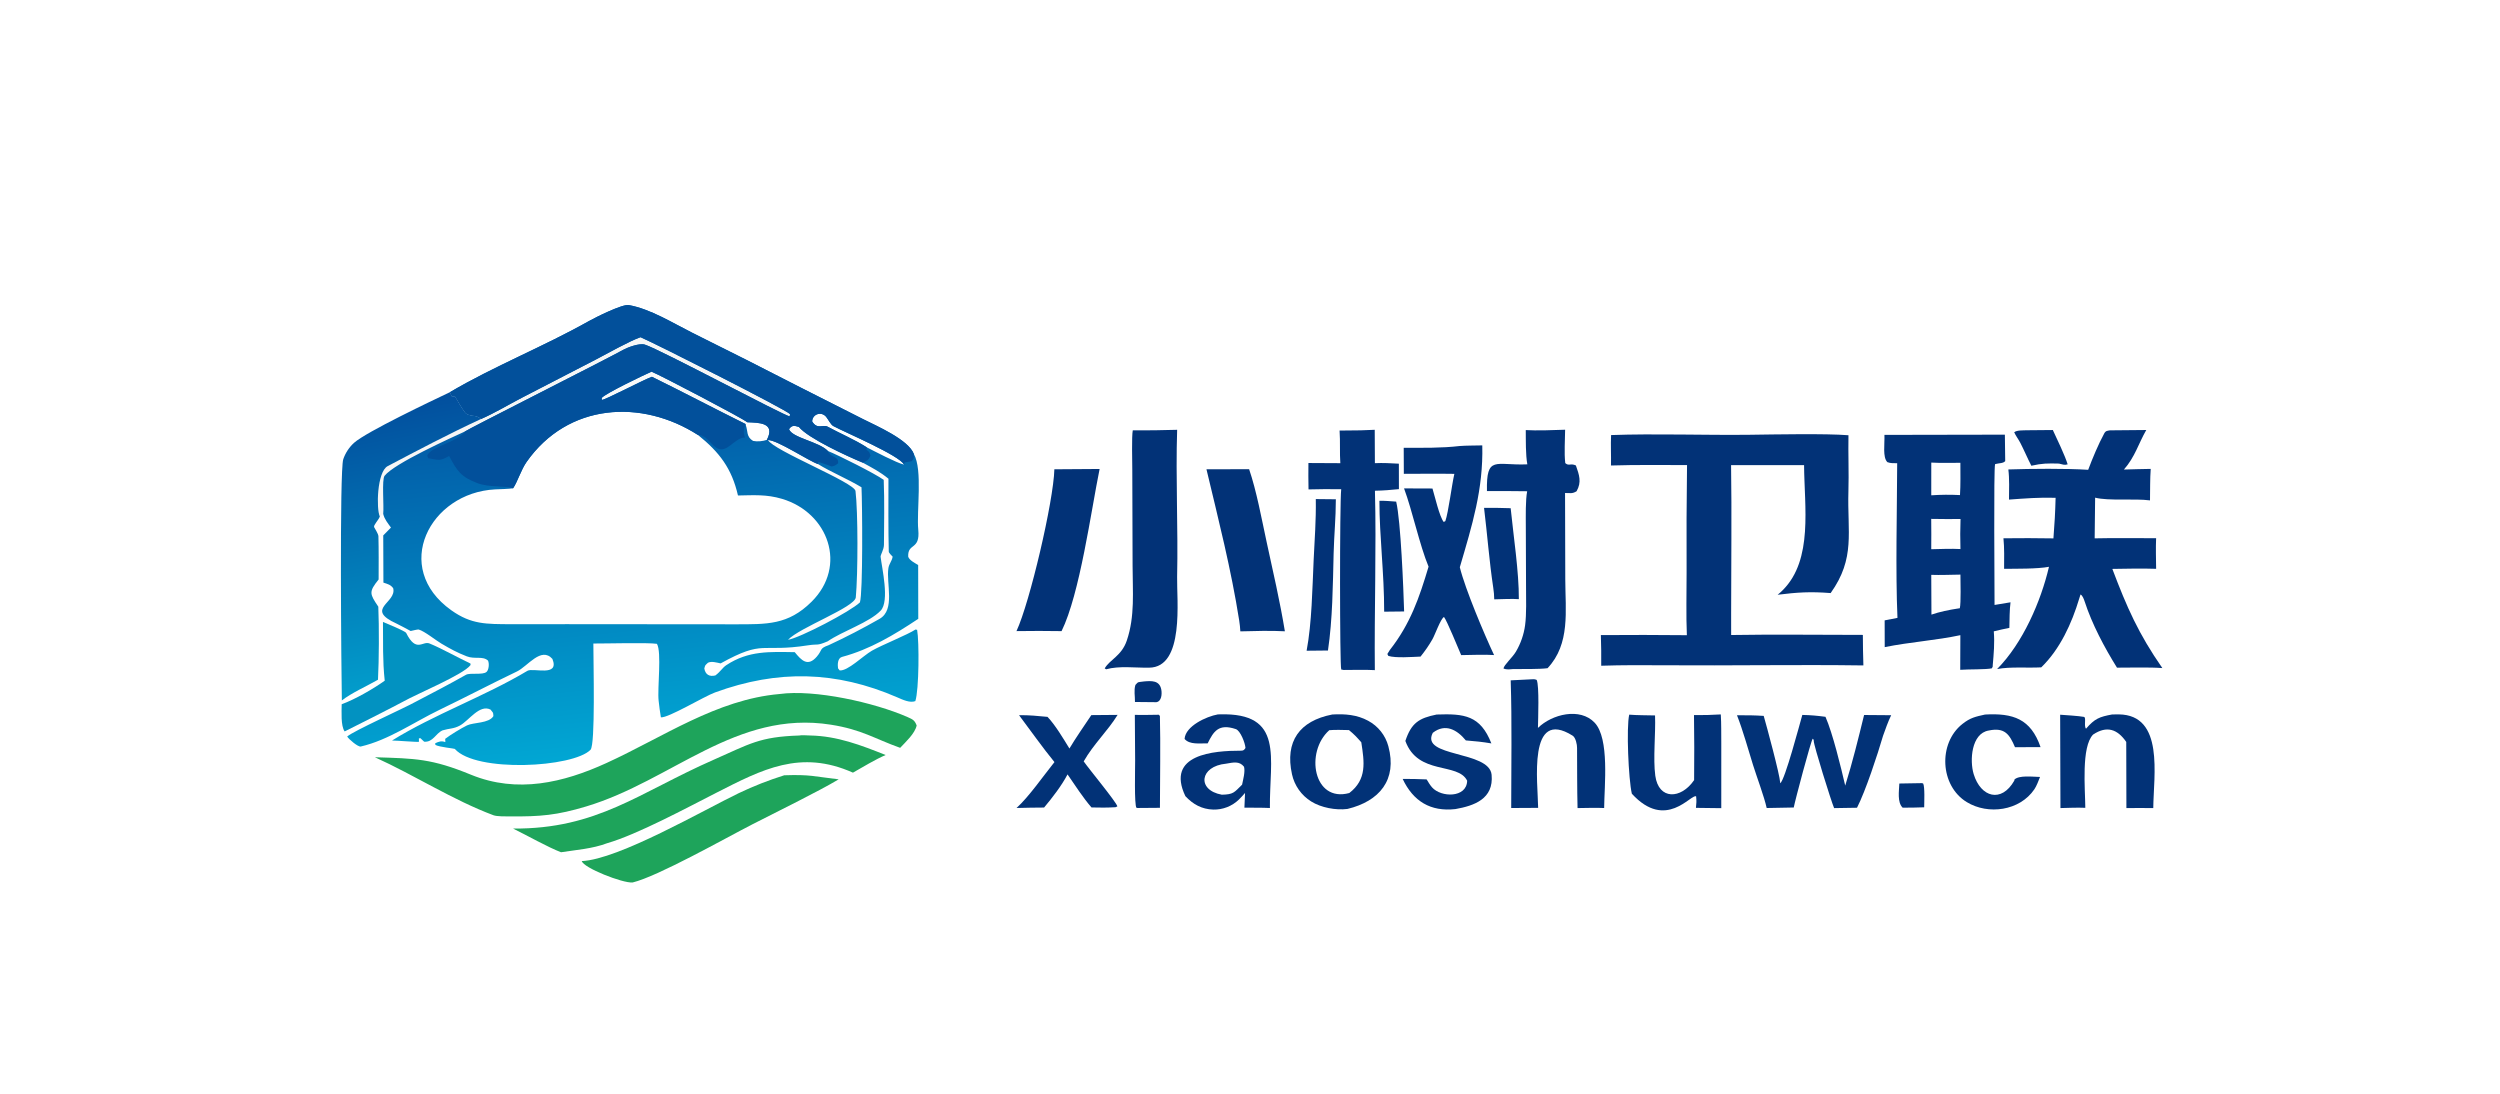 <svg version="1.1" xmlns="http://www.w3.org/2000/svg" style="display: block;" viewBox="0 0 2048 896" width="2400" height="1050" preserveAspectRatio="xMidYMid meet">
<defs>
	<linearGradient id="Gradient1" gradientUnits="userSpaceOnUse" x1="314.929" y1="332.61" x2="355.185" y2="554.93">
		<stop class="stop0" offset="0" stop-opacity="1" stop-color="rgb(2,79,158)"/>
		<stop class="stop1" offset="1" stop-opacity="1" stop-color="rgb(2,156,203)"/>
	</linearGradient>
	<linearGradient id="Gradient2" gradientUnits="userSpaceOnUse" x1="504.593" y1="355.95" x2="530.92" y2="614.453">
		<stop class="stop0" offset="0" stop-opacity="1" stop-color="rgb(2,96,170)"/>
		<stop class="stop1" offset="1" stop-opacity="1" stop-color="rgb(1,166,211)"/>
	</linearGradient>
</defs>
<path transform="translate(0,0)" fill="url(#Gradient2)" d="M 368.592 321.27 C 404.28 300.191 445.887 283.654 482.242 263.14 C 487.465 260.193 509.778 248.976 515.095 249.922 C 532.835 253.079 551.173 264.638 567.401 272.76 C 596.93 287.385 626.342 302.244 655.635 317.335 L 707.085 343.374 C 718.137 348.959 744.198 360.126 748.657 371.948 C 755.983 384.909 750.765 418.773 752.244 433.985 C 753.907 451.097 743.419 444.44 744.008 456.088 C 745.14 459.116 749.243 461.067 752.156 462.867 L 752.247 506.941 C 732.324 520.175 712.727 531.984 689.772 538.15 C 686.156 539.121 686.078 544.338 686.51 547.461 L 687.846 549.189 C 694.435 549.906 706.865 537.322 714.333 533.021 C 722.376 528.39 743.628 519.935 749.961 515.702 L 751.309 515.96 C 753.069 525.574 752.882 565.087 749.842 574.358 C 745.367 576.052 739.546 573.224 735.104 571.295 C 685.019 549.549 637.141 548.447 585.76 567.244 C 576.621 570.587 547.58 588.233 541.401 587.655 C 540.559 582.859 540.071 578.594 539.546 573.996 C 538.407 564.021 542.202 534.148 538.159 527.425 C 530.802 526.271 495.786 527.251 486.078 527.179 C 486.091 543.88 487.8 610.041 483.764 614.207 C 469.665 628.759 390.014 633.161 372.556 613.5 C 372.227 613.13 360.043 612.061 356.677 610.24 L 356.507 608.885 C 359.491 607.515 361.534 606.702 364.818 607.922 L 364.701 605.247 C 368.743 602.119 377.907 596.521 382.607 594.241 C 387.881 591.681 400.543 592.707 404.185 586.646 C 403.964 583.174 404.165 584.308 401.794 581.254 C 392.753 576.804 384.095 590.378 376.758 594.365 C 371.605 597.166 367.98 596.666 362.576 598.3 C 356.777 600.831 354.82 608.21 347.461 607.598 L 344.41 604.709 L 343.142 604.891 L 343.201 607.68 C 342.191 608.075 324.804 606.61 321.129 606.644 C 355.553 585.268 397.192 570.424 432.081 549.534 C 436.686 546.777 458.619 554.897 452.531 539.783 C 443.299 529.393 432.265 545.875 423.474 550.075 C 402.155 560.289 381.373 571.205 360.07 581.476 C 339.185 591.546 318.369 606.248 295.576 611.542 C 293.316 612.067 285.782 605.627 284.402 603.376 C 289.092 598.974 331.493 579.983 340.721 574.778 C 354.466 567.597 368.213 560.449 381.707 552.812 C 385.06 550.914 395.369 553.161 398.552 550.459 C 400.446 548.851 400.962 543.604 399.776 541.155 C 395.418 537.179 388.911 540.222 382.426 537.691 C 374.35 534.538 369.389 531.817 361.646 527.273 C 356.891 524.482 347.97 517.174 342.951 515.684 C 342.372 515.512 337.372 516.682 336.422 516.921 C 333.21 515.252 327.906 512.248 324.873 510.868 C 298.297 498.772 325.285 493.921 322.09 481.844 C 319.869 478.87 317.666 478.494 314.092 477.281 L 313.957 438.617 L 320.279 432.192 C 317.702 428.599 314.885 425.271 313.921 420.976 C 314.617 414.399 312.669 392.79 315.042 389.772 C 323.098 379.531 369.579 358.633 381.046 353.376 C 382.307 352.04 497.331 294.025 510.653 286.528 C 513.791 284.762 523.624 280.901 528.23 282.307 C 540.123 285.937 643.482 341.217 646.93 341.085 L 647.177 339.227 C 643.756 335.418 537.762 281.856 524.715 276.221 C 515.743 279.362 497.836 289.421 488.666 294.233 L 427.447 325.862 C 416.824 331.391 404.62 338.677 393.94 343.295 C 390.742 339.203 383.969 341.818 380.896 337.687 C 377.929 333.698 375.405 329.165 372.916 324.87 L 370.09 324.54 L 368.592 321.27 z M 604.544 405.908 C 599.512 383.762 589.297 370.403 571.861 356.387 C 525.666 326.668 465.309 330.089 431.374 378.408 C 426.801 384.92 423.893 394.838 420.313 399.999 C 417.052 400.576 409.271 400.72 405.578 400.909 C 351.924 403.653 320.549 465.006 369.757 499.968 C 386.231 511.672 398.368 511.209 418.445 511.353 C 432.956 511.457 448.852 511.303 463.772 511.316 L 602.2 511.435 C 628.201 511.395 645.477 512.101 664.78 493.006 C 694.421 463.685 678.63 419.969 640.632 408.66 C 627.845 404.855 617.443 405.691 604.544 405.908 z M 723.945 393.098 C 724.621 410.53 724.261 428.915 724.132 446.414 C 724.104 450.195 721.217 454.652 721.385 456.096 C 722.462 465.312 728.873 492.442 721.461 500.215 C 712.136 509.996 690.041 517.048 678.008 525.39 C 668.621 529.338 670.635 527.288 661.935 528.646 C 622.539 534.795 626.379 523.542 590.336 543.45 C 586.943 542.763 582.947 541.473 579.957 542.913 C 577.472 545.376 577.939 544.321 576.971 547.561 C 577.802 552.639 581.179 554.553 586.032 553.317 C 590.246 550.22 591.779 547.01 595.027 544.871 C 613.286 532.848 630.629 533.974 651.052 534.26 C 656.497 540.914 661.663 546.584 669.152 537.882 C 673.972 532.282 670.96 531.285 678.849 528.521 C 692.835 522.061 706.911 514.733 720.545 506.965 C 733.597 499.528 725.858 477.972 727.77 465.483 C 728.356 461.654 730.653 459.781 731.253 456.023 C 730.446 455.206 728.106 452.855 728.082 451.922 C 727.625 433.694 727.801 409.913 727.821 392.162 C 720.866 386.473 714.606 383.317 706.808 379.025 C 694.019 373.743 662.001 359.054 654.455 349.743 C 650.729 348.63 648.796 348.126 646.36 351.556 C 648.657 358.625 670.982 361.814 678.193 369.437 C 686.951 372.969 716.638 387.872 723.945 393.098 z M 705.74 399.173 C 694.119 392.198 680.216 386.471 670.165 380.195 C 662.498 377.632 636.819 360.421 629.112 360.468 C 633.551 369.035 699.962 395.212 700.824 402.224 C 702.913 419.204 702.877 470.111 701.073 489.366 C 700.314 497.461 654.937 514.115 645.526 524.126 C 655.34 522.561 696.861 500.821 704.437 493.479 C 706.993 485.72 706.404 412.564 705.74 399.173 z M 612.169 345.92 C 609.225 343.079 540.833 307.304 533.759 304.469 C 528.192 306.827 495.749 322.403 492.889 326.007 L 493.026 327.616 C 495.279 327.897 526.942 311.218 534.039 308.652 C 559.505 321.17 585.031 334.604 610.616 347.286 L 610.855 348.091 C 612.87 353.092 611.117 357.783 616.941 361.199 C 620.436 361.936 624.929 361.482 628.227 360.327 C 635.631 346.017 621.415 346.314 612.169 345.92 z M 710.038 366.448 C 716.069 369.511 734.718 379.339 740.584 380.613 C 737.115 373.19 692.006 354.109 682.65 349.023 C 680.537 347.875 678.43 343.512 676.848 341.551 C 672.98 336.756 665.581 339.082 665.299 345.199 C 669.484 352.251 674.197 347.479 677.863 349.471 C 687.921 354.937 699.975 360.062 709.552 366.134 L 710.038 366.448 z"/>
<path transform="translate(0,0)" fill="rgb(1,11,21)" fill-opacity="0.012" d="M 678.193 369.437 C 670.982 361.814 648.657 358.625 646.36 351.556 C 648.796 348.126 650.729 348.63 654.455 349.743 C 662.001 359.054 694.019 373.743 706.808 379.025 C 714.606 383.317 720.866 386.473 727.821 392.162 C 727.801 409.913 727.625 433.694 728.082 451.922 C 728.106 452.855 730.446 455.206 731.253 456.023 C 730.653 459.781 728.356 461.654 727.77 465.483 C 725.858 477.972 733.597 499.528 720.545 506.965 C 706.911 514.733 692.835 522.061 678.849 528.521 L 678.008 525.39 C 690.041 517.048 712.136 509.996 721.461 500.215 C 728.873 492.442 722.462 465.312 721.385 456.096 C 721.217 454.652 724.104 450.195 724.132 446.414 C 724.261 428.915 724.621 410.53 723.945 393.098 C 716.638 387.872 686.951 372.969 678.193 369.437 z"/>
<path transform="translate(0,0)" fill="rgb(1,11,21)" fill-opacity="0.012" d="M 629.112 360.468 C 636.819 360.421 662.498 377.632 670.165 380.195 C 680.216 386.471 694.119 392.198 705.74 399.173 C 706.404 412.564 706.993 485.72 704.437 493.479 C 696.861 500.821 655.34 522.561 645.526 524.126 C 654.937 514.115 700.314 497.461 701.073 489.366 C 702.877 470.111 702.913 419.204 700.824 402.224 C 699.962 395.212 633.551 369.035 629.112 360.468 z"/>
<path transform="translate(0,0)" fill="rgb(1,11,21)" fill-opacity="0.027" d="M 533.759 304.469 C 540.833 307.304 609.225 343.079 612.169 345.92 L 610.616 347.286 C 585.031 334.604 559.505 321.17 534.039 308.652 C 526.942 311.218 495.279 327.897 493.026 327.616 L 492.889 326.007 C 495.749 322.403 528.192 306.827 533.759 304.469 z"/>
<path transform="translate(0,0)" fill="rgb(2,80,155)" d="M 368.592 321.27 C 404.28 300.191 445.887 283.654 482.242 263.14 C 487.465 260.193 509.778 248.976 515.095 249.922 C 532.835 253.079 551.173 264.638 567.401 272.76 C 596.93 287.385 626.342 302.244 655.635 317.335 L 707.085 343.374 C 718.137 348.959 744.198 360.126 748.657 371.948 C 748.369 375.906 749.029 375.327 746.854 377.823 C 744.909 378.118 742.97 378.452 741.038 378.826 L 740.584 380.613 C 737.115 373.19 692.006 354.109 682.65 349.023 C 680.537 347.875 678.43 343.512 676.848 341.551 C 672.98 336.756 665.581 339.082 665.299 345.199 C 669.484 352.251 674.197 347.479 677.863 349.471 C 687.921 354.937 699.975 360.062 709.552 366.134 L 710.038 366.448 L 709.803 368.446 C 712.706 370.892 711.832 369.635 713.106 373.227 C 711.643 376.912 710.536 377.201 706.808 379.025 C 694.019 373.743 662.001 359.054 654.455 349.743 C 650.729 348.63 648.796 348.126 646.36 351.556 C 648.657 358.625 670.982 361.814 678.193 369.437 C 681.018 375.779 687.115 373.176 686.578 379.557 C 684.535 381.042 683.8 381.772 681.227 382.133 C 678.115 381.035 673.38 379.196 670.313 378.437 L 670.165 380.195 C 662.498 377.632 636.819 360.421 629.112 360.468 L 628.227 360.327 C 635.631 346.017 621.415 346.314 612.169 345.92 C 609.225 343.079 540.833 307.304 533.759 304.469 C 528.192 306.827 495.749 322.403 492.889 326.007 L 493.026 327.616 C 495.279 327.897 526.942 311.218 534.039 308.652 C 559.505 321.17 585.031 334.604 610.616 347.286 L 610.855 348.091 C 608.824 351.024 609.006 355.134 610.35 358.417 C 601.499 358.305 595.432 372.591 586.654 366.708 C 581.742 363.415 578.223 356.018 571.861 356.387 C 525.666 326.668 465.309 330.089 431.374 378.408 C 426.801 384.92 423.893 394.838 420.313 399.999 C 414.14 397.804 400.849 399.448 391.177 395.819 C 377.534 390.701 374.39 385.725 367.939 373.552 C 360.001 377.907 360.054 376.913 350.726 375.377 L 349.996 373.175 C 353.063 365.77 374.139 362.592 381.046 353.376 C 382.307 352.04 497.331 294.025 510.653 286.528 C 513.791 284.762 523.624 280.901 528.23 282.307 C 540.123 285.937 643.482 341.217 646.93 341.085 L 647.177 339.227 C 643.756 335.418 537.762 281.856 524.715 276.221 C 515.743 279.362 497.836 289.421 488.666 294.233 L 427.447 325.862 C 416.824 331.391 404.62 338.677 393.94 343.295 C 390.742 339.203 383.969 341.818 380.896 337.687 C 377.929 333.698 375.405 329.165 372.916 324.87 L 370.09 324.54 L 368.592 321.27 z"/>
<path transform="translate(0,0)" fill="rgb(2,50,119)" d="M 1319.8 356.408 C 1355.82 355.081 1396.97 356.626 1433.52 356.163 C 1453.83 355.905 1495.69 355.044 1514.26 356.555 C 1513.96 371.797 1514.68 387.199 1514.22 402.432 C 1513.21 436.074 1520.17 457.097 1499.67 485.843 C 1482.86 484.547 1472.65 485.211 1456.24 487.221 C 1457.76 486.009 1459.2 484.706 1460.56 483.32 C 1485.44 458.301 1478.09 414.955 1477.9 381.018 L 1418.1 381.021 C 1418.71 421.045 1418.15 462.647 1418.15 502.794 L 1418.16 520.204 C 1453.32 519.58 1490.74 520.132 1526.05 520.111 C 1526.07 528.449 1526.22 536.786 1526.49 545.12 C 1472.4 544.351 1418.06 545.389 1363.94 544.991 C 1346.64 544.864 1329 544.789 1311.72 545.369 C 1311.8 537.003 1311.71 528.636 1311.43 520.273 C 1334.92 520.087 1358.4 520.114 1381.88 520.354 C 1381.17 504.812 1381.68 484.583 1381.66 468.587 C 1381.5 439.388 1381.63 410.188 1382.02 380.99 C 1361.44 380.969 1340.25 380.688 1319.72 381.342 C 1319.91 373.141 1319.4 364.604 1319.8 356.408 z"/>
<path transform="translate(0,0)" fill="rgb(2,50,119)" d="M 1543.73 356.26 L 1642.39 356.07 L 1642.67 377.734 C 1640.92 379.706 1638.05 379.228 1634.38 380.204 C 1633.13 383.452 1633.97 482.412 1633.93 495.576 C 1638.29 494.879 1642.66 494.155 1647.02 493.403 C 1646.18 499.833 1646.22 507.752 1646.08 514.354 C 1642.17 515.032 1637.28 516.296 1633.32 517.196 C 1634.08 527.006 1633.28 535.394 1632.44 545.093 C 1632.57 546.222 1632.29 546.288 1631.72 547.493 C 1627.29 548.56 1612.49 548.194 1605.82 548.709 L 1605.93 520.328 C 1586.19 524.586 1564.71 525.914 1543.96 530.121 L 1543.91 508.209 L 1554.4 506.166 C 1552.75 467.904 1554.05 418.482 1554.17 379.445 C 1551.22 379.44 1548.91 379.634 1546.14 378.599 C 1542.12 374.559 1544.02 363.856 1543.73 356.26 z M 1603.98 498.488 L 1605.48 498.282 C 1606.51 494.357 1606.02 475.862 1605.99 470.714 C 1598.68 470.807 1589.22 471.208 1582.09 470.921 L 1582.24 503.493 C 1588.88 501.195 1596.98 499.533 1603.98 498.488 z M 1605.63 405.572 C 1606.16 397.151 1605.95 387.649 1605.95 379.134 C 1598.83 379.114 1589.02 379.389 1582.11 378.944 L 1582.09 405.752 C 1589.92 405.221 1597.79 405.16 1605.63 405.572 z M 1582.08 449.925 C 1589.73 449.757 1598.45 449.359 1606 449.782 C 1605.75 441.582 1605.78 433.375 1606.07 425.177 C 1598.29 425.152 1589.76 425.311 1582.05 425.074 C 1582.07 433.216 1582.24 441.829 1582.08 449.925 z"/>
<path transform="translate(0,0)" fill="rgb(2,50,119)" d="M 1728.45 352.538 L 1758.23 352.262 C 1751.78 363.501 1749.04 374.25 1739.92 384.649 C 1747.16 384.374 1754.6 384.289 1761.87 384.118 C 1761.28 391.646 1761.41 402.164 1761.28 409.917 C 1748.7 408.233 1727.4 410.529 1716.33 407.688 L 1715.95 441.013 C 1732.33 440.628 1749.83 440.919 1766.29 440.9 C 1765.93 448.947 1766.21 457.859 1766.3 465.976 C 1754.45 465.555 1742.3 465.887 1730.43 466.051 C 1742.41 497.721 1751.93 519.298 1771.4 547.288 C 1761.4 546.48 1744.73 546.953 1734.23 546.945 C 1723.9 530.346 1713.79 511.302 1707.76 492.764 C 1707.13 490.844 1706.02 487.734 1704.35 487.005 L 1703.32 490.273 C 1697.26 510.533 1687.59 531.792 1672.2 546.694 C 1660.79 547.338 1647.04 545.999 1636.03 548.094 C 1656.99 526.975 1671.91 492.705 1678.52 464.322 C 1668.9 466.13 1651.96 465.862 1641.76 465.973 C 1641.79 457.88 1642.04 448.943 1641.23 440.959 C 1654.88 440.788 1668.53 440.817 1682.17 441.047 C 1683.08 429.982 1683.68 418.894 1683.95 407.795 C 1670.39 407.395 1659.32 408.284 1645.77 409.266 C 1645.84 401.593 1646.19 392.029 1645.23 384.574 C 1663.54 383.962 1692.71 383.685 1710.64 384.864 C 1714.07 375.676 1719.07 363.706 1723.8 355.038 C 1725.02 352.813 1726.35 352.932 1728.45 352.538 z"/>
<path transform="translate(0,0)" fill="rgb(30,164,91)" d="M 638.519 568.549 C 667.338 564.551 716.394 575.52 743.453 587.415 C 747.895 589.368 749.34 590.145 750.93 594.317 C 749.501 600.887 742.161 607.565 737.41 612.624 C 716.012 604.991 706.128 597.693 680.612 593.662 C 603.13 581.423 550.591 639.479 480.304 660.617 C 456.051 667.911 442.628 668.979 417.75 668.811 C 414.387 668.818 407.101 668.917 404.245 667.849 C 371.081 655.449 339.297 634.884 307.105 620.336 C 340.27 621.347 353.635 621.442 385.812 634.642 C 423.75 650.206 461.552 641.161 496.673 625.135 C 543.259 603.878 587.027 573.018 638.519 568.549 z"/>
<path transform="translate(0,0)" fill="url(#Gradient1)" d="M 280.036 573.804 C 279.627 550.938 278.059 385.444 281.204 376.195 C 282.962 371.062 285.985 366.454 289.992 362.796 C 300.084 353.736 354.031 328.201 368.592 321.27 L 370.09 324.54 L 372.916 324.87 C 375.405 329.165 377.929 333.698 380.896 337.687 C 383.969 341.818 390.742 339.203 393.94 343.295 C 368.264 355.166 342.622 368.679 317.605 381.851 C 308.726 386.526 308.209 417.118 311.15 423.123 C 310.038 426.232 305.755 430.221 306.491 431.854 C 306.929 432.823 309.949 437.298 310.003 439.305 C 310.308 450.768 310.197 463.31 310.172 474.705 C 301.889 485.012 302.896 486.492 309.914 497 C 310.608 513.842 310.505 540.142 309.651 556.826 C 300.523 562.086 288.155 567.518 280.036 573.804 z"/>
<path transform="translate(0,0)" fill="rgb(2,50,119)" d="M 1195.81 365.372 C 1201.15 364.956 1208.76 365.004 1214.29 364.864 C 1215.14 401.108 1206 430.149 1195.88 464.679 C 1200.23 482.483 1216.13 520.074 1223.95 536.635 C 1216.93 536.066 1204.41 536.586 1197 536.669 C 1194.52 531.049 1185.55 508.889 1182.94 505.439 C 1180.32 506.506 1175.49 520.132 1173.48 523.63 C 1170.36 529.054 1167.6 532.959 1163.72 537.879 C 1156.65 538.147 1143.45 539.216 1137.34 537.334 L 1136.52 535.751 L 1138.59 532.426 C 1155.37 511.051 1162.72 489.541 1170.28 464.215 C 1162.9 446.422 1157.08 418.684 1150.2 400.095 L 1173.48 400.184 C 1175.4 406.442 1179.19 423.269 1182.7 427.605 L 1184.03 426.879 C 1186.51 419.847 1189.31 397.281 1191.41 388.186 C 1177.82 387.946 1163.66 388.157 1150.02 388.165 L 1149.92 366.814 C 1164.99 366.844 1180.89 367.131 1195.81 365.372 z"/>
<path transform="translate(0,0)" fill="rgb(2,50,119)" d="M 1249.91 352.319 C 1257.93 352.901 1274.02 352.365 1282.15 352.03 C 1282.09 360.657 1281.28 371.05 1282.27 379.39 C 1285.34 382.081 1286.48 379.229 1290.97 381.307 C 1293.64 388.989 1295.87 394.824 1291.52 402.45 C 1287.93 404.588 1286.65 403.865 1282.09 403.861 L 1282.28 474.785 C 1282.34 500.314 1286.52 527.516 1267.74 547.4 C 1260.65 548.299 1247.15 548.027 1239.57 548.091 C 1236.69 548.311 1234.3 548.759 1231.66 547.629 C 1232.02 544.711 1238.86 538.823 1241.8 533.916 C 1245.74 527.254 1248.31 519.872 1249.36 512.203 C 1250.59 503.128 1250.16 490.035 1250.13 480.492 L 1249.95 430.902 C 1249.93 423.301 1249.65 409.53 1251.06 402.43 C 1240.27 402.185 1228.94 402.322 1218.11 402.292 C 1217.56 372.651 1225 381.532 1251.19 380.389 C 1249.73 372.402 1249.99 360.702 1249.91 352.319 z"/>
<path transform="translate(0,0)" fill="rgb(2,50,119)" d="M 927.958 352.557 C 940.08 352.617 952.203 352.463 964.319 352.095 C 963.038 391.903 965.186 432.627 964.298 472.501 C 963.882 491.158 970.616 546.84 941.25 546.966 C 929.676 547.138 916.995 545.295 906.144 548.281 L 904.975 547.555 C 909.104 540.298 918.771 537.417 923.068 524.775 C 929.863 504.784 927.831 484.549 927.813 463.527 L 927.577 385.013 C 927.541 378.206 927.015 357.516 927.958 352.557 z"/>
<path transform="translate(0,0)" fill="rgb(30,164,91)" d="M 654.678 602.531 C 656.171 602.061 661.915 602.479 663.746 602.514 C 685.845 602.938 705.271 610.426 725.517 618.503 C 717.325 622.002 706.707 628.43 698.742 632.953 C 655.705 613.755 624.397 630.28 586.725 649.485 C 562.583 661.793 522.021 683.636 497.42 690.746 C 485.199 695.336 472.41 696.156 459.59 698.16 C 448.77 694.039 431.772 684.353 420.294 678.766 C 489.309 679.229 523.294 649.374 584.475 622.465 C 614.239 609.374 622.074 603.593 654.678 602.531 z"/>
<path transform="translate(0,0)" fill="rgb(2,50,119)" d="M 1114.69 352.533 L 1126.18 352.082 L 1126.31 379.43 C 1133.12 379.104 1139.14 379.491 1145.95 379.849 L 1145.99 400.703 C 1138.97 401.407 1133.39 401.876 1126.35 402.011 C 1127.6 448.757 1125.76 501.224 1126.27 548.972 C 1118.54 548.536 1108.63 548.828 1100.75 548.842 L 1098.74 548.45 C 1097.49 545.847 1097.42 411.963 1098.72 400.782 C 1089.79 400.622 1080.86 400.674 1071.94 400.936 C 1071.71 393.88 1071.85 386.396 1071.86 379.303 C 1080.58 379.287 1089.29 379.333 1098 379.441 C 1097.38 371.088 1098.02 361.864 1097.39 352.715 L 1114.69 352.533 z"/>
<path transform="translate(0,0)" fill="rgb(30,164,91)" d="M 642.449 635.111 C 664.105 634.379 666.657 636.076 687.065 638.435 C 670.067 648.565 635.424 665.51 616.443 675.241 C 594.154 686.668 539.167 717.817 518.22 722.936 C 509.952 723.58 477.952 710.936 476.589 705.4 C 506.816 704.066 576.59 663.487 605.373 649.662 C 617.375 643.949 629.765 639.087 642.449 635.111 z"/>
<path transform="translate(0,0)" fill="rgb(2,50,119)" d="M 1091.37 585.322 C 1101.6 584.71 1111.68 585.455 1120.81 590.46 C 1128.97 594.837 1134.95 602.391 1137.34 611.331 C 1144.77 638.827 1130.02 656.363 1103.83 662.685 C 1094.38 663.927 1082.16 661.63 1074.1 656.541 C 1066.08 651.549 1060.42 643.525 1058.4 634.295 C 1052.48 607.367 1064.55 590.558 1091.37 585.322 z M 1105.35 649.645 C 1119.91 638.483 1117.66 624.323 1115.18 608.105 C 1111.35 603.768 1109.58 601.795 1105.07 598.084 C 1100.02 597.999 1093.9 597.719 1088.95 598.17 C 1068.91 615.998 1075.93 657.681 1105.35 649.645 z"/>
<path transform="translate(0,0)" fill="rgb(2,50,119)" d="M 1527.06 585.727 L 1549.25 585.905 C 1546.61 591.318 1544.65 597.088 1542.6 602.753 C 1538 618.45 1528.29 647.991 1521.26 661.704 L 1502.51 662.004 C 1500.09 656.382 1485.77 610.44 1485.81 606.966 C 1485.82 605.778 1485.72 605.968 1484.99 605.127 C 1483.5 606.859 1470.37 656.286 1469.44 661.508 L 1447.27 661.926 C 1445.24 652.646 1439.14 636.43 1436.11 626.76 C 1432.07 613.862 1427.79 598.177 1422.94 585.953 C 1430.71 585.889 1437.09 585.958 1444.83 586.454 C 1447.24 594.791 1458.03 634.641 1458.34 641.216 L 1458.35 641.635 C 1462.09 639.508 1474.44 592.662 1476.45 585.669 C 1483.67 585.836 1488.25 586.26 1495.43 587.202 C 1501.37 600.77 1508.06 628.342 1511.6 643.582 C 1517.56 624.503 1522.31 605.129 1527.06 585.727 z"/>
<path transform="translate(0,0)" fill="rgb(2,50,119)" d="M 863.74 384.442 L 900.808 384.186 C 893.841 418.295 884.609 486.641 869.631 517.02 C 857.322 516.818 845.01 516.811 832.701 517.001 C 843.596 493.683 863.074 410.53 863.74 384.442 z"/>
<path transform="translate(0,0)" fill="rgb(2,50,119)" d="M 988.33 384.42 L 1023.28 384.377 C 1029.42 402.379 1033.52 425.067 1037.61 443.922 C 1042.82 467.957 1048.62 492.981 1052.57 517.15 C 1041.4 516.517 1027.29 516.904 1016.09 517.215 C 1015.93 514.246 1015.62 511.302 1015.16 508.365 C 1008.6 466.589 998.134 425.511 988.33 384.42 z"/>
<path transform="translate(0,0)" fill="rgb(2,50,119)" d="M 1256.02 556.412 C 1257.43 556.366 1257.5 556.536 1258.85 556.987 C 1261.09 561.765 1260 589.097 1259.88 596.31 C 1271.35 585.061 1294.35 579.322 1306.34 592.029 C 1318.63 605.069 1314.28 643.655 1314.12 661.929 C 1307.23 661.62 1299.3 661.893 1292.33 661.977 C 1291.92 645.771 1292.03 629.002 1291.93 612.75 C 1292 610.079 1290.82 604.241 1288.33 602.676 C 1251.33 579.395 1259.83 641.256 1260.05 661.799 L 1237.98 661.924 C 1237.99 627.864 1238.67 591.193 1237.56 557.337 L 1256.02 556.412 z"/>
<path transform="translate(0,0)" fill="rgb(2,50,119)" d="M 997.608 585.253 C 998.096 585.23 998.584 585.213 999.072 585.2 C 1052.49 583.598 1039.86 621.04 1040.3 661.924 C 1033.83 661.573 1026 661.707 1019.42 661.652 L 1019.94 649.585 C 1018.36 651.388 1016.59 653.38 1014.86 655.046 C 1009.24 660.466 1001.68 663.406 993.873 663.205 C 984.459 662.902 977.342 658.911 971.052 652.205 C 954.735 617.877 994.254 614.941 1016.68 614.962 C 1018.82 614.964 1019.27 614.243 1020.3 612.75 C 1020.03 608.596 1016.12 598.543 1012.4 597.284 C 998.196 592.485 994.119 599.272 989.322 608.963 C 982.833 608.857 974.568 610.234 970.399 605.317 C 971.125 594.792 988.263 586.924 997.608 585.253 z M 1000.93 651.024 C 1010.46 650.803 1010.91 649.298 1017.51 642.82 C 1018.4 638.454 1020.18 632.198 1019.1 628.114 C 1015.25 623.218 1010.2 624.635 1004.41 625.607 C 982.738 627.633 980.202 647.302 1000.93 651.024 z"/>
<path transform="translate(0,0)" fill="rgb(2,50,119)" d="M 1387.72 585.8 C 1395.04 585.901 1402.36 585.718 1409.67 585.251 C 1410.15 592.458 1410 601.418 1410.08 608.762 L 1410.07 662.055 L 1389.32 661.797 C 1389.72 657.818 1389.86 656.319 1389.47 652.372 C 1385.24 650.154 1364.75 680.763 1336.8 650.2 C 1334.04 638.204 1332.23 595.896 1334.66 585.446 C 1340.54 585.97 1349.67 585.924 1355.81 586.09 C 1356.41 601.134 1354.09 621.439 1356.02 635.5 C 1358.75 655.393 1377.01 654.897 1387.82 639.071 C 1388.01 621.314 1387.98 603.556 1387.72 585.8 z"/>
<path transform="translate(0,0)" fill="rgb(2,50,119)" d="M 1730.27 585.288 C 1732.07 585.234 1733.88 585.214 1735.69 585.226 C 1773.13 585.609 1764.19 635.307 1763.96 661.99 C 1756.71 661.832 1749.22 661.955 1741.95 661.984 L 1741.82 607.783 C 1734.53 597.229 1725.84 594.29 1714.65 601.762 C 1704.89 611.843 1708.16 646.066 1708.29 661.767 C 1701.8 661.467 1694.49 661.805 1687.92 661.97 L 1687.68 585.501 C 1691.47 585.766 1703.32 586.518 1707.14 587.268 C 1709.32 587.698 1706.86 594.684 1708.87 596.955 C 1716.03 588.66 1719.83 587.218 1730.27 585.288 z"/>
<path transform="translate(0,0)" fill="rgb(2,146,193)" d="M 313.728 509.498 C 317.349 511.016 331.981 516.989 332.752 518.536 C 340.977 535.052 346.256 524.865 351.786 527.106 C 361.206 530.924 375.281 538.798 385.415 543.581 L 385.476 544.797 C 379.693 552.652 341.629 568.322 330.041 574.887 C 325.793 577.298 282.807 599.113 282.343 599.191 C 279.061 594.635 279.875 582.985 279.906 576.921 C 290.883 572.923 305.574 564.45 315.171 557.624 C 313.371 541.242 313.903 526.012 313.728 509.498 z"/>
<path transform="translate(0,0)" fill="rgb(2,50,119)" d="M 1176.93 585.341 C 1199.55 584.523 1212.71 586.019 1221.74 609.002 C 1214.24 607.733 1208.42 607.166 1200.82 606.556 C 1193.75 597.95 1184.08 592.262 1173.75 600.321 C 1163.13 620.53 1220.08 614.72 1221.93 634.697 C 1223.78 654.567 1207.5 660.086 1192.28 662.797 C 1171.95 665.107 1157.69 656.414 1149.06 638.078 C 1155.61 638.061 1162.16 638.195 1168.7 638.48 C 1170.03 640.689 1171.45 643.082 1173.15 645.018 C 1180.51 653.386 1201.54 653.832 1201.9 639.569 C 1194.31 624.146 1161.63 635.496 1151.27 606.982 C 1156.17 592.249 1162.38 588.266 1176.93 585.341 z"/>
<path transform="translate(0,0)" fill="rgb(2,50,119)" d="M 894.015 585.822 L 915.533 585.639 C 907.475 598.787 895.901 609.458 887.762 623.72 C 891.517 629.259 914.555 657.053 915.357 660.584 L 913.902 661.267 C 906.762 661.687 901.327 661.656 894.163 661.461 C 887.613 654.035 880.283 642.727 874.52 634.378 C 869.755 643.572 861.96 653.59 855.316 661.539 C 847.796 661.576 840.275 661.697 832.757 661.904 C 842.892 652.706 854.703 635.627 863.808 624.305 C 854.818 613.388 843.413 597.346 834.804 585.881 C 843.023 585.759 849.992 586.49 858.128 587.252 C 864.602 594.093 871.062 605.016 876.069 613.184 C 881.142 604.619 888.389 594.276 894.015 585.822 z"/>
<path transform="translate(0,0)" fill="rgb(2,50,119)" d="M 1626.14 585.352 C 1649.05 584.064 1663.6 588.802 1671.62 612.028 L 1650.69 612.114 C 1646.18 601.527 1642.23 595.686 1629.12 598.454 C 1614.9 600.845 1613.43 623.026 1616.85 634.19 C 1622.67 653.21 1639.57 658.023 1650.12 639.484 L 1650.26 638.577 C 1654.1 634.935 1665.14 636.338 1671.19 636.485 C 1670.04 639.413 1668.31 644.011 1666.57 646.555 C 1654.56 664.281 1628.68 667.777 1611.16 657.07 C 1589.13 643.611 1587.65 608.88 1607.54 593.119 C 1614.11 587.915 1618.37 587.081 1626.14 585.352 z"/>
<path transform="translate(0,0)" fill="rgb(2,50,119)" d="M 1077.9 408.838 L 1094.33 409.008 C 1094.31 424.58 1092.9 438.231 1092.51 453.358 C 1091.86 479.353 1091.68 507.153 1087.87 532.898 L 1070.38 533.077 C 1074.69 510.285 1075.06 481.897 1076.15 458.55 C 1076.98 440.682 1078.16 426.957 1077.9 408.838 z"/>
<path transform="translate(0,0)" fill="rgb(2,50,119)" d="M 1215.73 416.029 C 1223 415.975 1230.27 416.073 1237.54 416.322 C 1239.84 439.13 1244.37 468.692 1244.24 490.832 C 1239.13 490.399 1229.52 490.864 1224.08 490.979 C 1224.04 487.712 1223.75 484.606 1223.26 481.379 C 1220 459.682 1218.39 437.765 1215.73 416.029 z"/>
<path transform="translate(0,0)" fill="rgb(2,50,119)" d="M 948.104 585.535 L 949.017 585.424 L 950.192 586.416 C 950.801 610.754 950.252 637.256 950.216 661.757 L 931.928 661.9 L 931.018 661.767 C 929.082 659.671 929.957 628.332 929.901 623.036 C 929.771 610.765 929.776 597.941 929.656 585.64 C 935.379 585.819 942.284 585.58 948.104 585.535 z"/>
<path transform="translate(0,0)" fill="rgb(2,50,119)" d="M 1130.02 410.257 C 1134.24 410.118 1139.46 410.63 1143.75 410.928 C 1147.54 426.841 1149.72 482.762 1150.26 500.908 L 1133.91 501.091 C 1133.95 469.281 1130.01 439.506 1130.02 410.257 z"/>
<path transform="translate(0,0)" fill="rgb(1,11,21)" fill-opacity="0.039" d="M 393.94 343.295 C 404.62 338.677 416.824 331.391 427.447 325.862 L 488.666 294.233 C 497.836 289.421 515.743 279.362 524.715 276.221 C 537.762 281.856 643.756 335.418 647.177 339.227 L 646.93 341.085 C 643.482 341.217 540.123 285.937 528.23 282.307 C 523.624 280.901 513.791 284.762 510.653 286.528 C 497.331 294.025 382.307 352.04 381.046 353.376 C 369.579 358.633 323.098 379.531 315.042 389.772 C 312.669 392.79 314.617 414.399 313.921 420.976 L 311.15 423.123 C 308.209 417.118 308.726 386.526 317.605 381.851 C 342.622 368.679 368.264 355.166 393.94 343.295 z"/>
<path transform="translate(0,0)" fill="rgb(2,50,119)" d="M 1660.59 352.468 L 1681.68 352.274 C 1685 359.442 1691.72 373.362 1693.82 380.392 C 1691.08 381.271 1689.86 380.452 1686.69 379.769 C 1677.57 379.533 1672.93 379.526 1664.08 381.534 C 1660.93 375.458 1658.19 368.861 1655.02 362.739 C 1653.44 359.694 1651.34 357.08 1650.03 354.123 C 1652.21 352.297 1657.42 352.602 1660.59 352.468 z"/>
<path transform="translate(0,0)" fill="rgb(2,50,119)" d="M 1574.33 641.547 L 1575.42 641.799 C 1576.93 644.289 1576.32 657.521 1576.29 661.339 C 1570.74 661.648 1564.27 661.577 1558.64 661.644 C 1554.09 657.158 1555.72 647.994 1555.93 641.864 L 1574.33 641.547 z"/>
<path transform="translate(0,0)" fill="rgb(2,50,119)" d="M 937.12 558.238 C 943.346 557.702 949.884 557.27 951.327 564.891 C 952.009 568.492 951.594 574.619 947.25 575.232 L 929.76 575.062 C 929.864 570.24 928.726 565.589 930.133 561.096 C 932.713 558.109 932.227 559.004 937.12 558.238 z"/>
</svg>